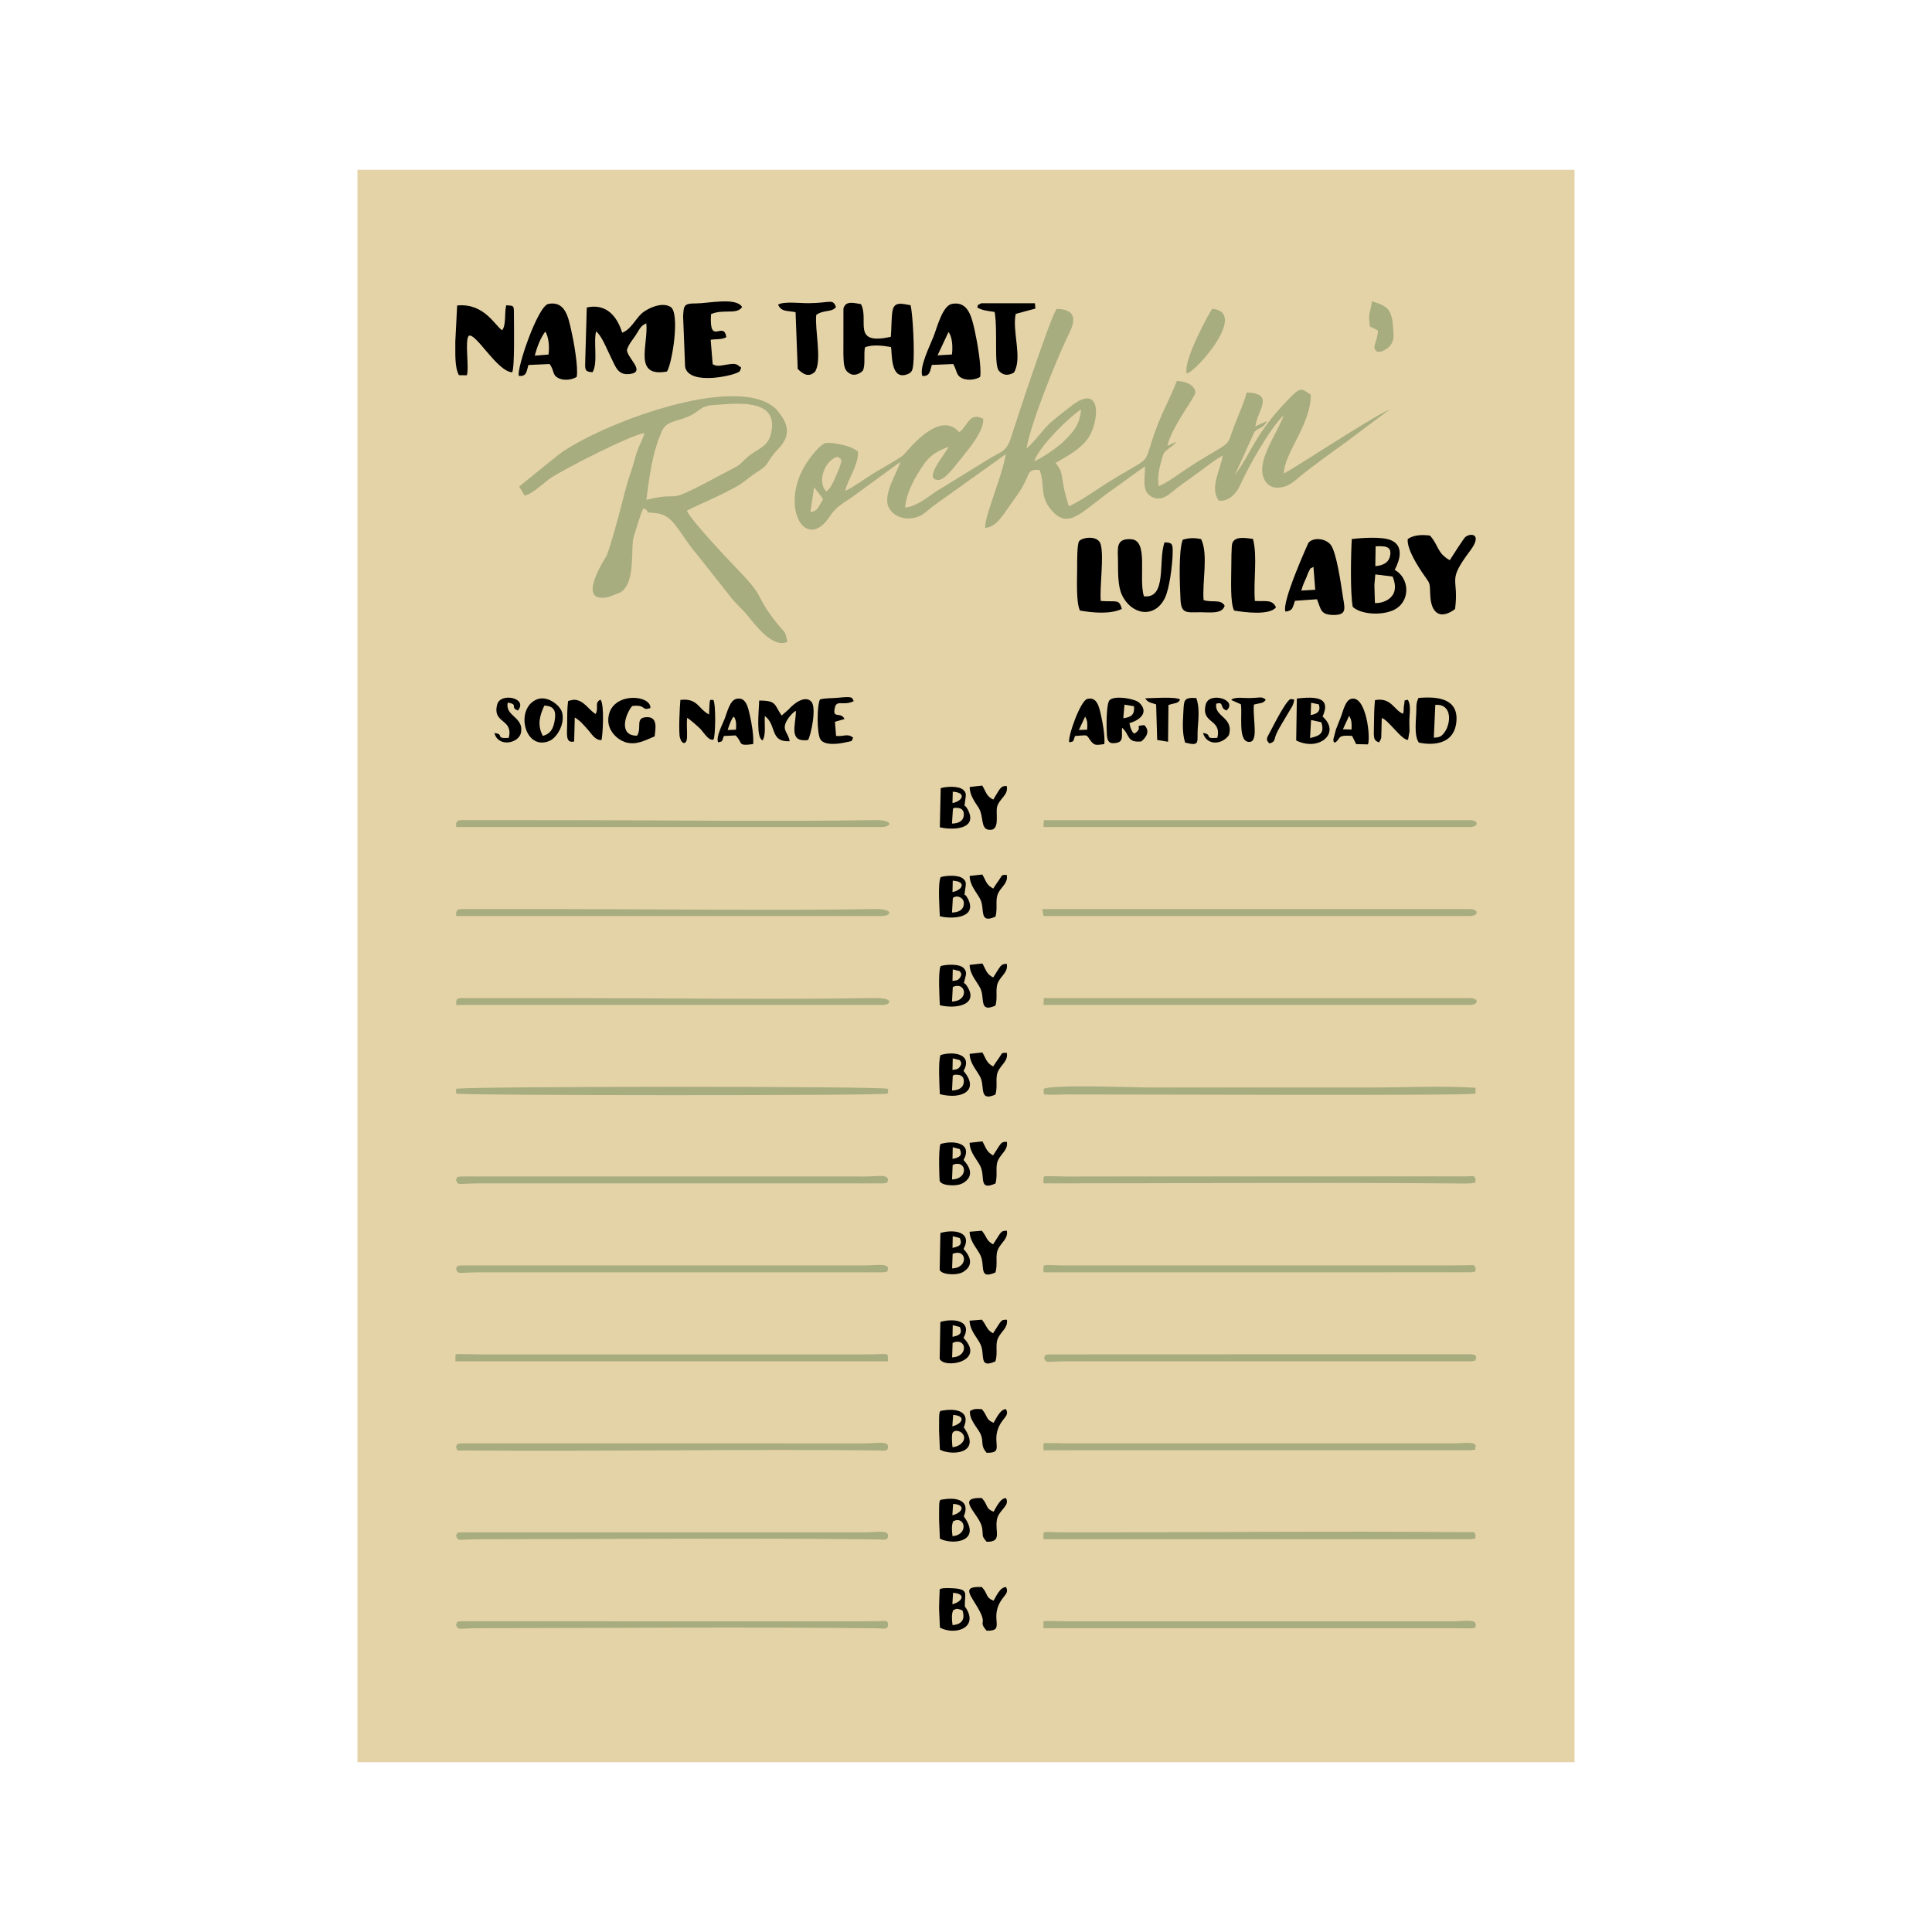 <?xml version="1.0" encoding="UTF-8"?>
<!DOCTYPE svg PUBLIC "-//W3C//DTD SVG 1.1//EN" "http://www.w3.org/Graphics/SVG/1.1/DTD/svg11.dtd">
<!-- Creator: CorelDRAW 2018 (64-Bit) -->
<svg xmlns="http://www.w3.org/2000/svg" xml:space="preserve" width="3.413in" height="3.413in" version="1.1" style="shape-rendering:geometricPrecision; text-rendering:geometricPrecision; image-rendering:optimizeQuality; fill-rule:evenodd; clip-rule:evenodd"
viewBox="0 0 3413.33 3413.33"
 xmlns:xlink="http://www.w3.org/1999/xlink">
 <defs>
  <style type="text/css">
   <![CDATA[
    .fil0 {fill:none}
    .fil3 {fill:black}
    .fil4 {fill:#020202}
    .fil2 {fill:#A8AD80}
    .fil1 {fill:#E5D3A8}
   ]]>
  </style>
 </defs>
 <g id="Layer_x0020_1">
  <rect class="fil0" x="-0" y="-0" width="3413.33" height="3413.33"/>
  <g id="_1594219291056">
   <polygon class="fil1" points="631.54,3113.33 2781.79,3113.33 2781.79,300 631.54,300 "/>
   <path class="fil2" d="M1599.12 896.68c2.12,-25.17 15.04,-48.26 25.8,-65.44 14.06,-22.44 23.03,-31.3 51.15,-41.97 -5.57,12.46 -47.36,59.6 -17.47,58.65 12.19,-0.39 33.24,-30.52 43.66,-43.19 8.3,-10.09 37.83,-45.52 34.58,-65.12 -24.42,-11.58 -25.63,10.76 -42.06,24.06 -36.43,-42.38 -94.99,37.76 -99.37,40.9 -13.56,9.71 -35.27,21.49 -50.64,30.78 -14.53,8.78 -37.85,26.02 -51.56,31.85 4.18,-19.23 24.14,-46.89 22.65,-69.35 -14.74,-12.74 -49.29,-16.1 -55.95,-15.32 -10.98,1.28 -30.15,27.78 -35.56,36.27 -48.31,75.85 -1.27,157.72 41.06,94.36 12.9,-19.32 24.22,-23.67 40.53,-35.26l84.47 -61.64c-4.19,17.7 -33.77,59.62 -18.87,82.81 7,10.89 20.67,18.81 39.22,16.54 18.07,-2.22 24.98,-11.63 36.16,-20.21l129.93 -92.91c-5.47,37.07 -37.22,108.19 -36.52,130.19 21.47,-1.77 31.65,-23.41 51.15,-49.96 8.12,-11.06 13.39,-19.09 19.46,-31.14 7.47,-14.83 5.81,-23.38 25.91,-21.09 9.87,27.9 -0.97,46.04 21.23,71.45 30.96,35.43 53.28,0.68 111.9,-40.02 18.83,-13.07 35.38,-26.23 52.85,-37.67 0.3,21.16 -6.38,42.93 11.38,53.24 18.68,10.85 34.75,-7.25 45.41,-15.4 13.24,-10.12 26.98,-19.29 40.67,-29.54 12.61,-9.44 27.31,-20.66 40,-27.91 -3.79,25.13 -23.65,56.67 -7.23,79.76 16.98,2.67 31.01,-12.19 37.5,-26.37 16.5,-36.06 53.07,-100.96 77.27,-124.23 -8.22,24.59 -36.01,63.57 -37.82,92.92 -1.19,19.33 9.62,36.44 29.04,34.89 20.41,-1.63 30.07,-14.04 42.96,-24.19 24.76,-19.5 51.26,-38.42 77.45,-57.31l76.06 -57.09c-37.34,17.31 -176.08,109.01 -187.19,113.39 -0.27,-34.52 48.74,-88.22 47.41,-139.23 -17.06,-10.6 -16.26,-16.44 -43.39,12.36 -56.93,60.46 -59.94,87.66 -90.93,130.27l34.89 -76.79c8.69,-9.21 14.42,-3.89 22.04,-19.25l-20.54 9.43c4.11,-29.08 35.18,-58.02 -15.28,-59.86 -4.01,16.42 -14.66,40.46 -21.2,57.09 -12.79,32.57 -5.63,29.65 -34.68,46.74 -17.07,10.04 -33.36,19.78 -50.28,31.11 -13.27,8.89 -34.42,24.56 -49.2,30.63 -2.78,-16.22 1,-31.88 5.22,-46.56 3.31,-11.48 2.72,-11.59 10.06,-17.95 6.71,-5.81 10.68,-6.65 15.65,-13.96l-15.65 7.25c8.85,-36.54 50.69,-86.88 49.41,-95.33 -1.93,-12.75 -17.22,-18.96 -32.78,-19.29 -12.86,34.56 -28.55,56.88 -44.5,107.58 -13.44,42.69 -3.65,25.6 -80.5,73.81 -16.28,10.21 -51.35,35.12 -65.89,39.71 -3.94,-14.1 -7.27,-23.4 -9.98,-40.48 -3.43,-21.57 -3.34,-22.94 -13.22,-35.78 21.44,-12.68 42.03,-23.21 55.93,-41.57 21.28,-28.09 28.32,-104.2 -29.88,-57.93 -10.39,8.26 -18.4,14.26 -28.24,22.29 -20.61,16.81 -30.78,35.75 -49.29,51.7 7.8,-44.71 50.55,-150.9 72.31,-197.15 4.66,-9.89 29.24,-49.57 -19.36,-49.42 -11.92,18.88 -70.21,194.97 -80.46,227.55 -7.95,25.27 -17.63,24.35 -38.54,37.21l-95.6 58.87c-13.68,9.53 -33.45,25.68 -52.72,27.23z"/>
   <path class="fil2" d="M917.13 859.62l9.61 15.88c14.37,-2.34 34.1,-23.2 47.83,-32.06 24.19,-15.6 138.54,-74.55 163.85,-78.27 -1.59,8.45 -9.42,22.13 -12.92,32.66 -4.09,12.32 -6.81,24.5 -11.07,36.6 -8.79,24.95 -13.65,48.07 -20.88,74.74 -3.35,12.37 -17.6,64.4 -22.2,73.14 -3.02,5.73 -54.85,84.11 2.59,72.75 2.09,-0.41 21.52,-8.05 22.17,-8.44 28.36,-17.01 17.07,-80.7 23.93,-99.95 5.82,-16.33 10.08,-35.31 16.7,-48.62 16.07,7.16 -4.68,6.51 20.23,8.35 33.96,2.5 38.81,31.25 76.33,75.64l55.8 70.54c11.35,15.04 19.8,20.53 30.72,33.86 14.41,17.59 45.84,59.93 71.33,47.48 -3.81,-20.65 -5.42,-16.56 -17.31,-31.38 -41.47,-51.7 -20.39,-43.98 -64.44,-90 -21.41,-22.37 -86.9,-91.11 -95.92,-110.24 29.56,-15.17 46.12,-20.26 84.95,-41.08 15.84,-8.5 21.82,-15.78 36.34,-25.34 24.43,-16.08 15.13,-11.1 31.6,-33.04 10.24,-13.65 42.07,-34.04 10.09,-73.54 -4.45,-5.5 -2.75,-4.5 -7.83,-8.91 -70.17,-60.73 -306.91,27.76 -381.29,82.45l-70.2 56.76z"/>
   <path class="fil3" d="M1099.23 587.79c-9.12,-29.51 -28.38,-52.15 -62.55,-44.52l-2.65 91.89c-0.34,17.22 -2.09,21.69 12.85,22.41 9.93,-16.16 1.16,-53.7 6.35,-72.18 10.61,8.98 18.81,31.5 25.87,45.41 8.82,17.39 12.17,33.18 34.9,29.79 27.02,-4.03 -6.32,-28.59 -6.38,-42.42 3.28,-10.44 9.71,-17.23 15.06,-25.26 6.5,-9.77 8.98,-17.77 19.18,-21.6 3.98,37.24 -23.85,96.06 36.49,85.09 9.32,-14.47 23.47,-103.79 6.26,-114.23 -16.81,-10.2 -43.67,4.92 -50.73,11.41 -11.97,11 -19.11,28.33 -34.65,34.22z"/>
   <path class="fil3" d="M2388.26 952.39c-1.64,26.05 -2.94,95.92 1.69,119.76 15.2,14.66 58.67,16.25 78.58,1.97 23.3,-16.7 20.67,-53.35 -4.44,-67.28 0.66,-2.17 23.59,-39.88 -7.01,-52.59 -15.63,-6.48 -51.36,-4.06 -68.82,-1.87z"/>
   <path class="fil2" d="M805.68 1923.71l0.19 8.44c9.72,3.44 751.93,3.77 762.64,-0.01l0.69 -8.41c-9.92,-5.14 -755,-4.65 -763.52,-0.01z"/>
   <path class="fil2" d="M1843.76 1923.71c0.69,12.17 -1.82,9.58 11.27,10.33 6.78,0.39 18.18,-0.42 25.63,-0.43 120.04,-0.2 715.48,2.54 726.04,-1.47l0.36 -10.34c-59.05,-3.89 -130.02,-0.46 -190.2,-0.46 -127.26,0 -254.53,0 -381.79,0 -31.69,0 -174.39,-5.97 -191.31,2.37z"/>
   <path class="fil2" d="M1843.52 2719.41l755.82 -0.07c12.16,-3.16 4.59,3.67 7.87,-6.69 -3.23,-8.23 -2.26,-5.61 -15.96,-5.74 -232.65,-2.05 -473.75,0.52 -707.78,0.29 -47.2,-0.05 -39.43,-5.11 -39.95,12.2z"/>
   <path class="fil3" d="M1500.65 659.44c8.28,6.42 20.49,-0.19 23.85,-4.85 4.83,-9.85 1.1,-28.05 3.68,-40.95 13.06,-5.38 31.91,-3.01 46.02,-0.5 2.14,11.17 -1.56,59.93 29.21,47.93 8.2,-3.2 8.91,-7.53 10.09,-17.53 2.4,-20.19 -0.43,-86.5 -4.76,-104.3 -16.35,-3 -28.98,-6.69 -31.97,10.2 -2.11,11.92 -1.6,32.15 -2.9,45.59 -70.7,15.74 -37.5,-29.93 -52.88,-57.79 -13.85,-2.29 -27.06,-6.09 -30.85,7.83l-0.09 81.61c0.69,14.45 -0.03,26.89 10.6,32.76z"/>
   <path class="fil2" d="M805.49 2555.43c3.28,9.61 -0.47,7.03 16.5,7.18 240.2,2.09 486.77,-2.67 727.65,-0.11 11.57,0.12 19.28,3.05 19.24,-6.69 -0.04,-10.39 -18.12,-5.78 -41.94,-5.77l-713.1 -0.05c-13.89,2.73 -2.04,-1 -8.35,5.44z"/>
   <path class="fil2" d="M1844.43 2398.2c3.83,11.69 3.47,6.9 41.85,6.88l713.17 0.04c9.16,-2.28 5.47,1.81 8.67,-6.91 -1.7,-3.46 1.59,-5.56 -16.91,-5.62l-738.63 0.27c-14.59,2.89 -1.89,-0.98 -8.15,5.35z"/>
   <path class="fil2" d="M804.58 2405.07l764.47 0c-1.69,-16.81 6.45,-12.31 -39.3,-12.21l-684.98 0c-8.31,-0.01 -17.69,-0.59 -25.68,-0.47 -17.72,0.26 -14.01,-2.53 -14.5,12.68z"/>
   <path class="fil2" d="M1843.52 2876.57l719.32 0c8.54,0 17,0.18 25.51,0.26 18.72,0.17 19.07,0.11 18.86,-6.95 -0.28,-9.86 -20.46,-5.53 -41.56,-5.52l-682.18 0c-8.27,-0.01 -17.75,-0.61 -25.69,-0.47 -18.01,0.31 -13.81,-2.62 -14.26,12.67z"/>
   <path class="fil2" d="M805.49 2083.74c3.94,11.82 1.82,7.02 42.08,7l713.14 0.01c9.01,-2.31 5.44,1.74 8.47,-7.01 -4.74,-9.67 -14.25,-5.22 -42.24,-5.21l-713.07 -0.06c-13.54,2.57 -2.13,-0.69 -8.37,5.26z"/>
   <path class="fil2" d="M805.49 2240.97c3.95,11.76 2.09,6.95 42.08,6.93l713.14 0.02c8.99,-2.28 5.44,1.73 8.47,-6.94 -0.53,-9.49 -22.74,-5.28 -42.24,-5.27l-713.08 -0.05c-13.66,2.62 -2.11,-0.78 -8.37,5.32z"/>
   <path class="fil2" d="M1843.52 1618.33l753.01 0c16.52,0 16.56,-12.2 0,-12.2l-755.17 0 2.16 12.2z"/>
   <path class="fil2" d="M1843.52 1461.17l753.01 0c16.51,0 16.57,-12.21 0,-12.21l-752.36 0 -0.65 12.21z"/>
   <path class="fil2" d="M1843.52 1775.5l753.01 0c16.54,0 16.53,-12.2 0,-12.2l-752.36 0 -0.65 12.2z"/>
   <path class="fil2" d="M1843.52 2562.23l755.82 -0.07c12.17,-3.18 4.59,3.7 7.87,-6.73 -0.37,-9.68 -21.05,-5.41 -41.56,-5.4l-682.18 0c-8.3,-0.01 -17.7,-0.59 -25.69,-0.47 -17.67,0.28 -13.81,-2.5 -14.26,12.67z"/>
   <path class="fil2" d="M1843.52 2247.9l755.82 -0.08c12.17,-3.25 4.58,3.77 7.87,-6.85 -3.35,-8.04 -2.63,-5.44 -15.97,-5.54 -8.34,-0.07 -17.14,0.27 -25.59,0.28l-682.18 0c-46.38,-0.04 -39.42,-5.09 -39.95,12.2z"/>
   <path class="fil2" d="M1843.52 2090.74c245.74,0 499.23,-2.01 744.83,0.27 0.85,0.01 10.82,-0.31 11,-0.35 12.17,-3.28 4.57,3.81 7.87,-6.91 -3.41,-7.98 -2.78,-5.38 -15.97,-5.48l-707.77 0.28c-8.33,-0.01 -17.65,-0.58 -25.68,-0.47 -17.19,0.22 -13.81,-2.32 -14.27,12.68z"/>
   <path class="fil2" d="M805.49 2712.65c4,11.6 3.17,6.78 42.08,6.76 231.71,-0.13 471.47,-2.22 702.07,0.26 11.52,0.12 19.28,3.04 19.25,-6.67 -0.03,-10.43 -17.94,-5.81 -41.95,-5.8l-713.1 -0.05c-14,2.78 -2.01,-1.1 -8.35,5.5z"/>
   <path class="fil2" d="M805.49 2869.88c4.01,11.54 3.5,6.71 42.08,6.69 231.61,-0.13 471.63,-2.28 702.07,0.25 11.48,0.13 19.28,3.04 19.26,-6.63 -0.02,-8.84 -5.46,-6.11 -16.33,-6.14 -8.4,-0.02 -17.13,0.31 -25.64,0.31l-713.11 -0.05c-14.11,2.84 -2,-1.18 -8.33,5.56z"/>
   <path class="fil3" d="M1629.56 664.32c13.28,0.48 13.2,-7.68 16.73,-19.59l37.81 -1.56c6.86,11.93 4.94,19.67 14.85,24.73 9.24,4.72 24.23,3.43 32.69,-2.01 3,-16.07 -5.35,-63.06 -9.23,-80.45 -5.46,-24.48 -11.48,-53.82 -40.31,-48.6 -16.91,3.06 -26.27,40.99 -32.77,57.72 -6.03,15.52 -25.64,54.19 -19.76,69.75z"/>
   <path class="fil2" d="M805.49 1454.83c2.72,7.46 -5.72,6.33 11.2,6.33l741.13 0c16.92,0 23.28,-12.93 -13.97,-12.28 -173.14,2.99 -369.46,0.07 -544.69,0.07l-185.35 -0.04c-9.54,2.05 -3.59,0.24 -8.32,5.91z"/>
   <path class="fil2" d="M805.49 1612.06c2.72,7.39 -5.7,6.27 11.2,6.27l741.13 0c17,0 23.19,-12.93 -13.97,-12.28 -173.1,3 -369.5,0.07 -544.69,0.07l-185.35 -0.04c-9.57,2.08 -3.58,0.16 -8.32,5.97z"/>
   <path class="fil2" d="M805.49 1769.29c2.71,7.3 -5.67,6.2 11.2,6.2l742.54 0c14.84,0 21.96,-12.93 -15.37,-12.28 -173,3.02 -369.57,0.07 -544.69,0.07l-185.35 -0.04c-9.6,2.11 -3.58,0.11 -8.32,6.04z"/>
   <path class="fil3" d="M2271.13 1080.56c13.33,-1.75 12.22,-6.7 16.74,-19.11l38.89 -2.72c7.2,17.83 6.07,27.33 28.48,27.73 25.29,0.44 20.52,-11.65 17.15,-33.35 -3.2,-20.62 -11.1,-77.93 -21.63,-90.88 -9.07,-11.17 -30.81,-13.57 -39.23,-3 -0.03,0.04 -48.19,105.84 -40.39,121.33z"/>
   <path class="fil3" d="M916.7 664.12c13.59,1.25 13.44,-7.22 16.84,-19.3l37.5 -1.69c8.57,11.66 4.31,18.87 15.03,24.67 9.67,5.23 24.67,3.35 32.82,-1.91 3.11,-16.64 -5.26,-62.98 -9.28,-80.67 -5.27,-23.17 -10.41,-54.22 -40.81,-48.3 -18.7,3.64 -56.62,115.02 -52.11,127.19z"/>
   <path class="fil3" d="M1304.97 646.07c-6.08,-4.76 -12.12,-3.12 -21.63,-1.78 -10.45,1.47 -15.94,3.96 -24.2,-0.85l-3.59 -43.13c11.04,-1.79 18.87,0.13 27.66,-4.59 -4.53,-30.61 -30.72,17.19 -27.02,-40.71 21.32,-9.56 46.06,1.55 54.87,-12.63 -10.33,-17.74 -60.18,-6.23 -81.91,-6.31 -20.4,-0.07 -21.32,3.14 -22.26,23.07l3.54 89.16c7.33,34.86 93.06,13.89 96.41,7.52 5.04,-9.57 1.31,-5.8 -1.87,-9.74z"/>
   <path class="fil3" d="M804.4 604.11c0.33,20.17 -1.5,43.94 6.36,58.72l13.97 0.2c4.64,-12.43 -4.03,-61.99 3.48,-69.71 11.98,-6.62 49.97,63.14 76.66,64.42 4.7,-9.1 3.1,-82.09 3.1,-104.15 0,-14.76 -0.66,-13.17 -13.47,-14.29 -3.72,11.55 0.31,34.29 -7.3,44.2 -12.43,-7.7 -31.64,-48.55 -79.55,-43.8l-3.26 64.41z"/>
   <path class="fil3" d="M2561.34 989.74c-22.82,-12.81 -19.61,-26.72 -35,-43.5 -13.63,-1.81 -28.66,-1.34 -39.2,6.04 -2.07,18.28 19.83,51.15 28.7,63.83 10.91,15.59 10.17,12.59 10.98,34.35 1.37,37.09 20.85,43.18 43.92,25.47 7.39,-57.18 -15.62,-46.81 26.72,-103.09 22.91,-30.45 -0.2,-31.97 -9.21,-23.5 -2.46,2.32 -25.32,37.59 -26.92,40.4z"/>
   <path class="fil3" d="M2057.45 958.19c-11.73,31.11 5.08,100.12 -36.52,95.31 -9.78,-32.72 8.92,-98.94 -22.5,-100.85 -27.71,-1.68 -23.46,15.98 -23.22,38.92 0.2,18.99 -0.57,42.82 6.65,58.77 16.2,35.8 57.71,43.61 76.11,6.33 8.25,-16.71 13.41,-58.72 13.83,-79.31 0.35,-17.02 -0.83,-18.79 -14.36,-19.17z"/>
   <path class="fil3" d="M1903.06 1002.81c0,20.01 -2.21,61.65 4.94,75.85 23.17,4.08 53.5,6.83 74.02,-2.86 -5.24,-18.25 -8.66,-11.85 -37.29,-14.09 -2.11,-26.2 6.05,-78.64 -0.2,-100.31 -4.72,-16.35 -32.87,-12.04 -37.94,-5.37 -3.9,5.13 -3.52,38.52 -3.52,46.79z"/>
   <path class="fil3" d="M2163.65 1070.19c-6.79,-12.28 -21.64,-5 -37.22,-9.96 -2.65,-33 8.65,-80.57 -4.32,-107.74 -11.88,-2.48 -20.77,-2.43 -32.45,1.04 -7.93,19.57 -5.22,81.92 -4.02,105.64 1.27,25.11 10.23,22.77 33.58,22.53 17.98,-0.19 40.01,3.89 44.43,-11.52z"/>
   <path class="fil3" d="M2175.36 1002.81c0,20.01 -2.21,61.65 4.96,75.85 18.89,3.33 63.05,8.77 73.98,-5.66 -6.5,-14.89 -19.54,-9.91 -37.27,-11.29 -2.93,-36.41 4.96,-78.15 -3.39,-109.61 -14.23,-1.89 -32.21,-4.96 -36.54,7.81 -1.6,4.71 -1.74,35.65 -1.74,42.9z"/>
   <path class="fil3" d="M1374.67 538.29c5.95,13.09 15.92,10.16 30.89,13.29l3.8 100.27c7.76,7.39 18.02,16.41 30.22,5.26 13.41,-18.37 -0.42,-75.18 2.52,-100.71 13.07,-9.69 27.83,-4.07 34.83,-14.04 -5.92,-15.2 -9.07,-7.05 -48.26,-6.72 -15.55,0.13 -44.38,-3.6 -54.01,2.65z"/>
   <path class="fil3" d="M1726.46 543.24c9.62,5.47 17.58,5.78 30.87,7.94 5.75,36.37 -1.67,93.81 7.64,104.14 8.17,9.06 17.48,8.02 26.4,2.87 15.5,-25.47 -3.54,-72.46 3.15,-103.71l34.74 -9.28 -0.85 -9.43 -94.64 -0.03c-9.74,4.36 -5.07,3.63 -7.3,7.5z"/>
   <path class="fil3" d="M2502.32 1252.69c-0.02,17.27 -4.86,46.45 4.37,59.23 0.01,0 62.05,15.8 66.41,-37.56 3.21,-39.27 -31.08,-44.48 -67.07,-41.26 -2.97,7.39 -3.7,8.87 -3.71,19.59z"/>
   <path class="fil3" d="M1380.96 1264.15c-13.4,-19.03 -8.21,-26.58 -39.69,-26.43 -0.79,22.03 -5.63,65.81 6,70.35 6.52,-10.17 2.81,-30.03 4.05,-43.03 21.33,15.81 8.25,46.42 43.87,44.5 -2.74,-15.1 -11.52,-17.65 -7.84,-30.24 2.41,-8.26 12.79,-20.54 18.79,-23.47 -0.2,25.82 -13.51,56.08 21.46,51.67 5.24,-8.87 15.57,-57.56 5.7,-68 -10.73,-11.35 -30,2.26 -40.22,14.09l-12.12 10.56z"/>
   <path class="fil3" d="M1982.26 1285.8c13.99,10.99 7.54,27.04 34.23,24.09 10.24,-8.68 15.09,-18.95 5.19,-28.81 -20.83,1.57 0.3,3.44 -17.5,15.09 -4.22,-3.88 -2.13,-0.45 -5.39,-7.1 -2.09,-4.26 -2.29,-6.83 -3.35,-11.57 17.81,-4.72 35.55,-18.91 17.19,-36.11 -7.47,-7 -43.28,-13.33 -52.24,-4.45 -6.29,6.23 -5.63,49.75 -4.83,60.99 0.81,11.35 3.6,17.33 17.53,14.41 12.14,-2.54 8.53,-12.44 9.17,-26.55z"/>
   <path class="fil3" d="M949.29 1235.33c-40.39,15.25 -22.88,92.69 21.76,73.54 11.77,-5.05 27.46,-28.31 22.12,-49.83 -3.17,-12.75 -25.8,-30.54 -43.88,-23.71z"/>
   <path class="fil3" d="M2290.02 1308.14c39.86,20.26 79.83,-12.78 46.63,-42.18 16.11,-35.58 -14.02,-35.21 -45.46,-31.86l-1.16 74.04z"/>
   <path class="fil3" d="M1156.61 1301.03c1.6,-14.19 5.79,-34.8 -14.15,-33.99 -21.19,0.86 -7.85,18.22 -16.88,32.7 -33.28,0.39 -21.04,-37.71 -8.75,-52.36 25.45,-3.22 16.03,9.42 32.25,3.44 1.23,-24.62 -73.97,-29.33 -74.46,21.56 -0.18,18.97 16.01,34.13 29.28,38.58 20.56,6.89 37.37,-4.09 52.7,-9.93z"/>
   <path class="fil3" d="M1661.56 2021.17c-4.03,10.2 -1.84,64.19 -1.43,65.16 2.5,5.92 12.91,7.65 21.34,7.82 8.4,0.17 16.06,-1.18 21.86,-5.15 19.24,-13.15 7.81,-29.77 -1.02,-39.65 16.57,-29.85 -16.81,-35.36 -40.75,-28.19z"/>
   <path class="fil3" d="M1659.09 2684.57l1.45 33.76c21.86,11.76 75.34,6.03 42.19,-39.37 14.01,-33.35 -22.3,-32.46 -35.17,-30.06 -8.75,1.63 -8.47,-3.68 -8.47,35.67z"/>
   <path class="fil3" d="M1659.09 2527.35l1.43 33.76c20.4,11.21 75.57,7.62 42.19,-39.37 14.26,-33.23 -22.57,-32.33 -35.13,-30 -8.8,1.63 -8.5,-3.51 -8.5,35.62z"/>
   <path class="fil3" d="M1659.09 2841.8l1.48 33.76c26.43,13.94 66.66,1.12 47.33,-32.47 -3.43,-5.97 -3.31,-2.11 -3.28,-9.21 0.09,-19.28 7.2,-26.65 -23.4,-27.94 -26.62,-1.13 -20.32,3.26 -21.14,5.6 -0.3,0.84 -0.99,27.28 -0.99,30.26z"/>
   <path class="fil3" d="M1661.79 1706.81c-4.73,10.53 -1.83,57.41 -1.33,69.09 27.98,7.25 70.07,-0.29 47.86,-33.88 -6.2,-9.39 -6.22,-0.43 -3.75,-11.61 1.82,-8.26 4.44,-12.4 -1.37,-19.36 -7.27,-8.7 -31.16,-7.39 -41.41,-4.24z"/>
   <path class="fil3" d="M1661.67 1863.98c-4.53,10.76 -1.68,57.58 -1.23,69.08 39.5,10.24 70.93,-7.04 41.89,-40.92 16.63,-29.66 -16.92,-35.35 -40.66,-28.16z"/>
   <path class="fil3" d="M1661.9 1549.64c-5.33,11.2 -1.99,56.45 -1.46,69.09 22.24,5.78 68.07,3.07 49.02,-31.98 -6.5,-11.97 -6.09,1.18 -4.2,-15.32 1.06,-9.31 2.89,-13.39 -3.58,-18.99 -8.28,-7.16 -30.24,-5.78 -39.78,-2.8z"/>
   <path class="fil3" d="M1661.33 2335.52l-1.18 65.18c8.09,18.38 82.67,4.65 42.11,-36.92 16.41,-30.3 -16.46,-35.41 -40.93,-28.26z"/>
   <path class="fil3" d="M1661.44 2178.35l-1.3 65.16c2.52,5.85 13.28,7.64 21.33,7.81 8.38,0.17 15.99,-1.21 21.79,-5.15 19.06,-12.96 8.24,-29.72 -0.99,-39.58 16.44,-30.11 -16.63,-35.43 -40.83,-28.23z"/>
   <path class="fil2" d="M2096.82 660.04c18.63,-5.3 108.43,-108.72 44.92,-114.5 -3.75,3.89 -52.85,92.95 -44.92,114.5z"/>
   <path class="fil3" d="M1662 1392.46l-1.57 69.1c22.08,5.44 68.81,4.28 48.99,-32 -6.55,-11.99 -6.06,1.24 -4.15,-15.34 1.07,-9.33 2.85,-13.36 -3.65,-18.95 -8.27,-7.11 -30.09,-5.81 -39.61,-2.81z"/>
   <path class="fil3" d="M1268.67 1311.56c9.33,-2.24 5.95,-0.72 10.2,-11.26l20.68 -1c13.95,13.29 1.82,19.24 31.12,15.33 1.17,-15.08 -2.64,-36.6 -5.9,-50.87 -3.17,-13.85 -6.7,-33.25 -24.09,-28.98 -11.32,2.78 -15.89,23.42 -20.42,35.12 -4.26,11 -15.55,31.5 -11.59,41.67z"/>
   <path class="fil3" d="M2357.9 1312.28c12.19,-6.73 1.76,-14.27 30.88,-12.19l7.2 14.6 20.89 0.44c4.78,-13.36 -3.12,-83.44 -27.7,-80.88 -12.52,1.3 -15.7,21.34 -20.98,34.33 -3.07,7.56 -5.12,13 -7.94,20.16l-4.54 17.1c0.76,7.1 -0.76,2.05 2.19,6.43z"/>
   <path class="fil3" d="M1889.08 1311.54c9.41,-2.19 5.98,-0.67 10.22,-11.25 18.1,-0.88 19.58,-3.02 23.4,2.44 0.35,0.5 1.94,2.92 2.42,3.59 8.2,11.49 10.22,10.36 25.99,8.31 1.14,-14.94 -2.7,-36.83 -5.91,-50.9 -3.16,-13.84 -6.69,-33.28 -24.11,-28.96 -12.59,3.12 -35.22,68.05 -32.01,76.77z"/>
   <path class="fil3" d="M1448.6 1235.84c-5.34,11.08 -5.56,58.15 0.38,69.57 6.62,12.72 33.07,9.02 46.61,5.76 11.13,-2.68 7.97,0.02 11.68,-7.95 -10.21,-7.98 -15.5,-1.69 -30.14,-2.98l-2 -25.05 16.91 -4.88c-6.49,-13.87 -22.2,1 -16.96,-20.43 2.8,-11.47 10.63,-5.71 23.62,-7.94l5 -1.28c0.78,-0.23 1.73,-0.74 2.35,-0.96 0.62,-0.21 1.59,-0.61 2.31,-1.06 -3.83,-6.38 0.05,-8.72 -29.14,-5.78 -9.63,0.97 -22.78,0.29 -30.62,2.98z"/>
   <path class="fil3" d="M1003.63 1238.65c-1.66,13.22 -1.59,28.27 -1.65,42.16 -0.06,15.09 -3.39,33.2 12.4,29.16l1.07 -42.35c9.88,5.79 15.7,13.29 23.13,21.47 6.83,7.51 12.29,18.64 24,18.5 2.11,-5.46 5.81,-62.83 -1.67,-71.59 -11.39,6.02 -2.57,12.62 -8.42,25.42 -12.61,-6.72 -20.74,-25.58 -39.46,-25.09l-7.08 1.46c-0.59,0.15 -1.6,0.47 -2.33,0.87z"/>
   <path class="fil3" d="M1214.08 1268.29c2.99,1.26 18.64,14.78 22.79,18.96 6.63,6.69 14.49,21.68 23.67,19.44 3.71,-6.48 4.39,-63.22 -0.3,-70.34 -6.56,2.38 -6.11,-8.63 -7.53,25.95 -19.05,-9.7 -20.01,-29.4 -50.65,-25.73 -1.17,11.74 -3.42,57.28 -0.76,66.81 3.5,12.52 11.91,12.61 12.5,-0.62 0.51,-11.43 -1.15,-21.81 0.27,-34.47z"/>
   <path class="fil3" d="M2436.51 1311.68l3.22 -6.21c0.19,-0.73 0.43,-1.54 0.59,-2.39l0.87 -34.49c11.37,2.78 35.46,39.67 46.46,38.49l2.57 -14.92c0.05,-6.37 -0.43,-13.03 -0.26,-19.82 0.28,-11.71 3.27,-27.65 -2.91,-36.16 -8.42,3.22 -3.85,-3.4 -6.65,10.76 -1.19,6.04 0.72,6.57 -1.77,14.17 -16.49,-7.27 -20.72,-29.44 -49.41,-24.16 -1.35,13.35 -1.63,27.58 -1.76,41.02 -0.24,25.62 -1.94,29.54 9.05,33.71z"/>
   <path class="fil2" d="M2420.26 576.74l14.08 7.09c0.11,19.22 -13.3,31.39 -0.54,37.77 6.88,1.4 18.52,-5.85 22.73,-11.47 7.67,-10.24 5.57,-19.8 4.48,-34.21 -2.25,-29.93 -10.28,-35.5 -37.27,-43.71 -2.04,20.49 -7.54,18.86 -3.49,44.54z"/>
   <path class="fil3" d="M1713.2 1390.39c-0.13,14.56 9.63,27.11 15.67,36.55 9.54,14.9 3.16,36.7 17.42,38.94 21.83,3.43 12.09,-28.17 15.37,-40.56 3.88,-14.69 20.65,-20.71 16.89,-36.7 -11.43,-0.46 -12.23,5.95 -23.67,24.02 -12.71,-6.22 -12.44,-13.42 -19.51,-24.74l-22.17 2.5z"/>
   <path class="fil3" d="M1743.1 2881.02c35.54,0.88 2.35,-21.78 27.73,-56.44 6.11,-8.35 11.06,-11.67 6.68,-20.55 -10.25,-0.77 -17.81,16.75 -22.17,24.02 -15.09,-6.38 -8.83,-11.2 -20.66,-24.17 -31.08,-1.27 -24.61,8.59 -11.38,29.67 25.63,40.84 2.43,27.21 19.81,47.48z"/>
   <path class="fil3" d="M1713 2019.04c0.59,17.77 13.75,30.04 19.3,41.9 8.61,18.43 -4,43.54 26.4,29.96 4.71,-16.46 -1.38,-29.83 5.27,-42.46 5.7,-10.81 17.24,-17.54 14.87,-31.17 -11.11,-0.42 -10.15,2.72 -24.26,24.01 -11.74,-6.45 -12.42,-13.07 -18.76,-24.74l-22.82 2.49z"/>
   <path class="fil3" d="M1713.1 1704.71c0.2,17.31 13.63,30.24 19.12,41.83 8.01,16.9 -3.15,43.52 26.56,30.02 4.43,-16.44 -1.39,-30.05 5.26,-42.5 5.73,-10.74 17.42,-17.65 14.65,-31.12 -10.77,-0.41 -11.03,4.05 -23.95,24.01 -12.23,-6.33 -12.44,-13.25 -19.14,-24.73l-22.5 2.49z"/>
   <path class="fil3" d="M1743.1 2723.85c27.85,0.68 14.5,-17.65 18.09,-38.54 3.1,-18.02 23.57,-24.35 16.2,-38.44 -9.75,-0.8 -17.74,16.87 -22,24 -15.26,-6.31 -8.85,-11.15 -20.72,-24.18 -48.53,-1.91 -3.87,28.51 0.32,52.06 2.77,15.57 -2.08,13.31 8.1,25.11z"/>
   <path class="fil3" d="M1713.16 1547.55c-0,17.08 13.55,30.31 19.03,41.8 8.09,16.97 -3.16,43.58 26.66,30.05 4.22,-16.41 -1.38,-30.21 5.23,-42.52 5.76,-10.72 17.5,-17.71 14.54,-31.11 -10.05,-0.39 -7.46,0.27 -13.87,9.3 -4.76,6.7 -6.72,9.69 -9.93,14.73 -12.5,-6.29 -12.43,-13.34 -19.32,-24.76l-22.34 2.5z"/>
   <path class="fil3" d="M1755.44 2513.69c-14.65,-5.97 -9.79,-11.51 -20.76,-24.07 -10.92,-0.56 -12.26,-1.1 -20.74,3 -2.12,11.23 7.96,24.3 14.99,34.81 12,17.94 0.82,23.98 14.18,39.25 35.63,0.89 2.23,-21.58 27.82,-56.47 6.41,-8.75 11.13,-11.8 6.37,-20.52 -9.57,-0.77 -17.67,17 -21.85,24z"/>
   <path class="fil3" d="M1713.06 1861.88c0.39,17.55 13.7,30.14 19.21,41.86 7.82,16.63 -3.01,43.23 26.47,29.99 4.56,-16.46 -1.38,-29.94 5.27,-42.47 5.72,-10.77 17.33,-17.61 14.76,-31.15 -10.39,-0.39 -7.52,0.05 -14.1,9.34 -4.72,6.67 -6.77,9.72 -10,14.68 -11.98,-6.39 -12.43,-13.2 -18.95,-24.74l-22.65 2.5z"/>
   <path class="fil3" d="M1712.98 2176.15c0.74,18.02 13.8,30 19.36,41.98 8.59,18.5 -4.02,43.33 26.31,29.96 4.86,-16.49 -1.37,-29.75 5.3,-42.45 5.68,-10.85 17.15,-17.47 14.98,-31.19 -11.2,-0.43 -9.87,2.14 -24.41,24.01 -12.47,-7.05 -10.36,-12.48 -19.83,-24.11l-21.7 1.8z"/>
   <path class="fil3" d="M1712.93 2333.31c0.92,18.25 13.87,29.92 19.43,42 8.48,18.42 -3.93,43.31 26.22,29.93 5.06,-16.48 -1.38,-29.59 5.31,-42.43 5.68,-10.89 17.06,-17.4 15.09,-31.22 -11.41,-0.39 -9.56,1.76 -24.56,24.02 -12.33,-7.19 -10.3,-12.56 -19.75,-24.11l-21.74 1.8z"/>
   <path class="fil3" d="M2150.67 1303.53c-24.96,2.39 -6.7,-5.89 -25.28,-8.62 6.68,23.25 34.17,20.85 45.78,3.72 9.2,-31.93 -26.76,-32.06 -22.29,-55.39 14.92,-4 4.78,7.57 18.13,11.97 20.72,-18.94 -30.81,-34.09 -36.79,-10.67 -8.93,34.94 28.8,24.66 20.45,58.99z"/>
   <path class="fil3" d="M898.82 1303.66c-25.31,1.91 -6.72,-6.84 -25.28,-8.5 6.69,25.9 43.43,18.21 46.96,-0.9 5.18,-28.01 -28.67,-28.57 -23.46,-52.98 20.3,3.59 2.87,8.28 17.91,14.04 18.74,-22.22 -30.98,-32.54 -36.57,-10.65 -8.89,34.79 29.03,24.13 20.45,58.98z"/>
   <path class="fil3" d="M2093.74 1311.96c27.94,7.23 20.53,-1.22 22.41,-25.52 1.43,-18.49 3.14,-37.49 -2.56,-53.2 -23.76,-1.59 -21.7,4.63 -23.06,27.74 -1.07,18.25 -1.63,35.24 3.22,50.98z"/>
   <path class="fil3" d="M2175.2 1235.84c0.34,0.58 1.14,0.62 1.39,1.47l15.7 6.95c2.91,16.06 -5.2,62.8 12.3,66.26 20.56,4.06 8.31,-39.17 10.69,-65.67 9.7,-2.93 17.34,-1.56 20.93,-8.85 -7.83,-6.35 -9.72,-2.84 -29.9,-2.7 -11.43,0.08 -21.74,-2.33 -31.11,2.55z"/>
   <path class="fil3" d="M2023.33 1233.76c5.03,8.71 14.08,8.43 19.25,10.78l1.85 62.81 19.24 3.16 0.7 -64.89c10.5,-3.97 17.18,-2 20.54,-9.78 -7.7,-5.45 -49.88,-2.27 -61.59,-2.09z"/>
   <path class="fil4" d="M2242.8 1313.55c11.12,-3.57 7.35,-6.06 12.49,-17.59 3.28,-7.36 6.81,-12.86 10.9,-19.9l16.97 -28.52c7.36,-16.73 0.02,-10.61 -1.51,-12.47 -6.63,-3.68 -32.03,47.18 -37.8,58.09 -5.72,10.81 -8.33,13.43 -1.05,20.38z"/>
   <g>
    <path class="fil1" d="M1682.83 2556.74c14.58,-0.92 27.34,-14.36 16.61,-24.98 -3.69,-3.65 -13,-6.34 -16.42,-0.36 -2.23,3.89 -0.79,20.35 -0.19,25.34z"/>
    <path class="fil1" d="M1684.13 2844.68c-3.27,6.98 -2.55,16.63 -1.22,26.44 16.96,-1.31 22.35,-10.5 17.56,-26.02 -9.15,-3.05 -8.8,-4.02 -16.33,-0.42z"/>
    <path class="fil1" d="M1683.24 1900.93l-1.25 25.62c10.91,-0.25 19.76,-4.14 20.8,-14.71 0.79,-8.07 -3.51,-12.4 -10.46,-12.97 -9.51,-0.78 -8.02,1.6 -9.08,2.06z"/>
    <path class="fil1" d="M1683.44 1586.56l-1.48 25.62c10.99,-0.19 19.93,-4.04 20.84,-14.76 0.46,-5.35 -1.54,-8.75 -4.42,-10.77 -8.8,-6.15 -14.94,-0.09 -14.94,-0.09z"/>
    <path class="fil1" d="M1683.54 1429.37l-1.61 25.66c11.06,-0.19 20.02,-3.99 20.88,-14.81 0.63,-7.99 -3.69,-12.26 -10.54,-12.84 -10,-0.85 -7.65,1.51 -8.74,2z"/>
    <path class="fil1" d="M1684.21 2687.48c-3.42,6.97 -2.61,16.54 -1.35,26.45 28.78,-1.98 22.84,-36.68 1.35,-26.45z"/>
    <path class="fil1" d="M1683.11 2058.09l-1.12 25.67c30.15,-0.79 25.78,-36.18 1.12,-25.67z"/>
    <path class="fil1" d="M1683.04 2215.28l-0.89 25.65c29.81,-0.85 25.73,-36.27 0.89,-25.65z"/>
    <path class="fil1" d="M1683.03 2372.48l-0.87 25.63c29.8,-0.97 25.7,-36.36 0.87,-25.63z"/>
    <path class="fil1" d="M1683.33 1743.73l-1.37 25.65c30.5,-0.64 25.39,-36.15 1.37,-25.65z"/>
    <path class="fil1" d="M1682.76 1418.8c17.56,-3.21 25.58,-18.57 0.54,-20.09l-0.54 20.09z"/>
    <path class="fil1" d="M1682.78 1575.97c17.43,-3.24 25.65,-18.56 0.48,-20.11l-0.48 20.11z"/>
    <path class="fil1" d="M1682.79 1733.14c5.68,-1.04 9.43,-0.28 13.15,-5.76 4.9,-7.24 0.83,-9.02 -0.53,-11.64l-12.11 -3.1 -0.52 20.5z"/>
    <path class="fil1" d="M1682.8 1890.29c5.63,-1.04 9.38,-0.3 13.09,-5.72 4.8,-7.01 1.04,-8.76 -0.4,-11.66l-12.22 -3.1 -0.48 20.48z"/>
    <path class="fil1" d="M1682.83 2361.8c12.34,-2.4 17.89,-5.74 12.94,-17.38l-12.55 -3.13 -0.39 20.5z"/>
    <path class="fil1" d="M1682.82 2204.63c12.33,-2.36 18.04,-5.78 12.87,-17.37l-12.44 -3.12 -0.43 20.49z"/>
    <path class="fil1" d="M1682.81 2047.46c12.33,-2.35 18.19,-5.88 12.78,-17.39l-12.34 -3.11 -0.44 20.5z"/>
    <path class="fil1" d="M1682.59 2834.21c17,-3.95 25.44,-18.51 1.21,-20.11l-1.21 20.11z"/>
    <path class="fil1" d="M1682.57 2677.05c17.11,-3.95 25.39,-18.52 1.32,-20.11l-1.32 20.11z"/>
    <path class="fil1" d="M1682.54 2519.87c17.21,-3.92 25.33,-18.48 1.43,-20.1l-1.43 20.1z"/>
   </g>
   <g>
    <path class="fil1" d="M2428.19 1033.67l0.91 31.52c8.44,1.84 48.17,-5.73 31.24,-46.58l-30.53 -3.79 -1.63 18.85z"/>
    <path class="fil1" d="M2533.18 1303.24c10.56,-0.44 13.29,-2.12 18.31,-8.59 12.12,-15.62 15.05,-51.46 -15.69,-49.32l-2.62 57.91z"/>
    <path class="fil1" d="M959.06 1300.17c12.02,-3.4 17.66,-10.31 20.56,-25.2 3.63,-18.69 -0.35,-27.61 -17.93,-28.38 -7.83,17.2 -13.23,33.88 -2.62,53.57z"/>
    <path class="fil1" d="M2429.82 1000.19c13.31,-1.07 23.39,-5.83 26,-17.86 4.02,-18.53 -10.79,-17.57 -25.48,-17.15l-0.52 35.01z"/>
    <path class="fil1" d="M2299.05 1043.4l24.66 -1.49 -3.2 -40.41c-7.17,4.64 -3.34,-0.85 -8.56,8.89 -1.51,2.82 -2.64,6.76 -4.01,9.87 -3.85,8.77 -6.34,13.59 -8.89,23.15z"/>
    <path class="fil1" d="M2314.5 1303.92c16.81,-3.81 26.17,-8.09 19.94,-27.87l-18.15 -3.96 -1.79 31.82z"/>
    <g>
     <path class="fil1" d="M1141.95 883.09c74.05,-18.33 17.44,17.28 144.21,-50.87 17.26,-9.28 16.22,-7.03 28.53,-19.22 23.51,-23.29 41.96,-19.64 48.12,-50.09 11.06,-54.72 -50.47,-51.33 -91.79,-48.06 -18.7,1.48 -25.34,1.14 -37.91,10.95 -27.17,21.21 -53.43,13.3 -63.24,34.96 -17.99,39.71 -22.35,82.02 -27.92,122.33z"/>
     <path class="fil1" d="M1827.33 814.6c13.58,-4.89 42.19,-25.39 50.59,-33.59 15.85,-15.46 29.9,-28.89 31.89,-57.48 -20.22,12.56 -73.41,64.73 -82.48,91.07z"/>
     <path class="fil1" d="M1459.56 868.28c8.32,-5.15 12.98,-17.58 18.31,-29.65 13.32,-30.21 8.57,-26.94 1.34,-31.76 -20.52,6.46 -36.69,41.39 -19.65,61.41z"/>
     <path class="fil1" d="M944.78 628.25l24.33 -1.87c1.75,-13.14 0.62,-30.47 -5.67,-40.62 -8.18,10.56 -14.71,27.37 -18.66,42.49z"/>
     <path class="fil1" d="M1656.44 627.8l25.39 -1.51c1.49,-11.54 1.23,-30.33 -6.11,-39.67l-19.29 41.19z"/>
     <path class="fil1" d="M1431.8 904.8c10.89,-2.94 10.04,-1.03 22.24,-22.72 -3.76,-6.69 -10,-13.06 -15.7,-21.25l-6.54 43.97z"/>
    </g>
    <path class="fil1" d="M1984.59 1268.96c14.12,-2.04 20.21,-6.11 18.89,-21.19l-16.83 -2.8 -2.06 24z"/>
    <path class="fil1" d="M2315.61 1263.28c11.54,-1.65 18.56,-7.11 14.22,-18.96l-13.38 -2.69 -0.84 21.65z"/>
    <path class="fil1" d="M1285.63 1289.71l14.7 -0.55c0.42,-11.17 0.9,-14.68 -3.59,-23.1 -4.33,4.91 1.26,-4.24 -3.96,5.04 -1.31,2.33 -1.56,3.24 -2.67,5.89 -2.05,4.91 -2.98,7.85 -4.48,12.72z"/>
    <path class="fil1" d="M2372.54 1288.43l15.3 0.44c0.29,-11.22 0.33,-16.82 -4.33,-24.17l-10.96 23.74z"/>
    <path class="fil1" d="M1906.08 1289.69l14.69 -0.52c0.43,-11.23 0.92,-14.69 -3.61,-23.12l-11.07 23.63z"/>
   </g>
  </g>
 </g>
</svg>
